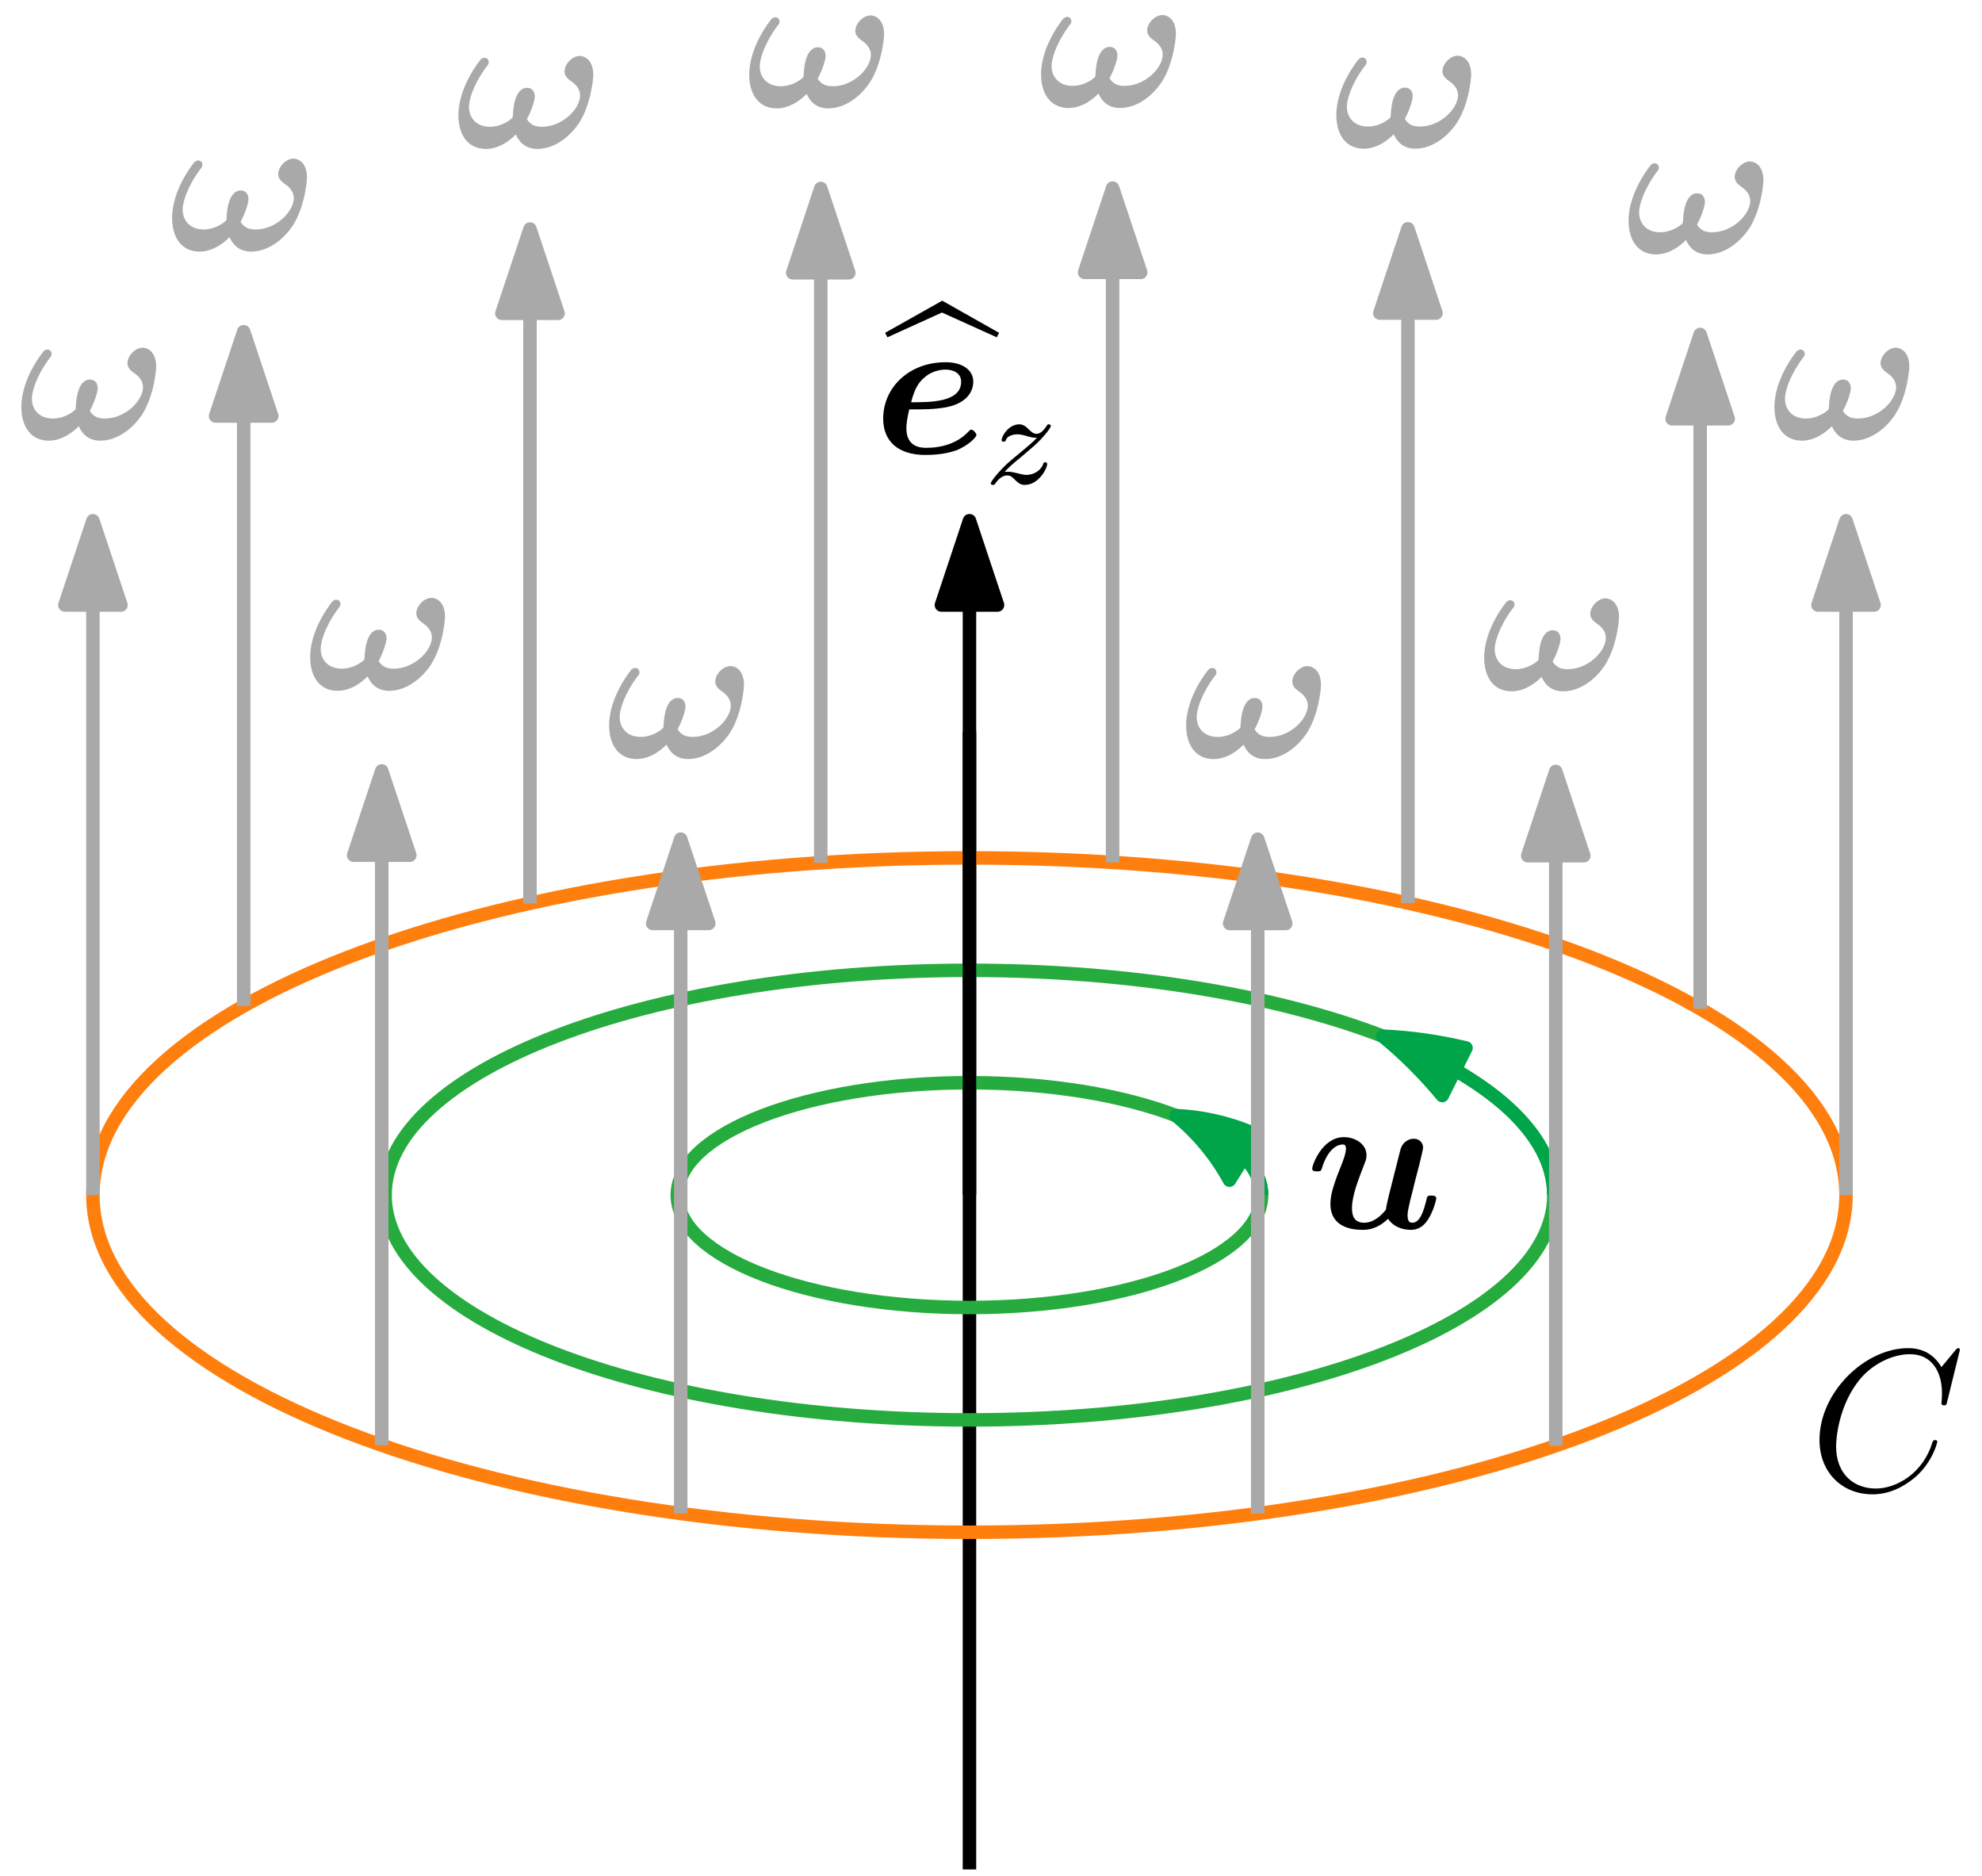 <?xml version="1.0" encoding="UTF-8"?>
<svg xmlns="http://www.w3.org/2000/svg" xmlns:xlink="http://www.w3.org/1999/xlink" width="117.579" height="111.288" viewBox="0 0 117.579 111.288">
<defs>
<g>
<g id="glyph-0-0">
<path d="M 6.734 -3.797 C 6.812 -4.125 6.953 -4.703 6.953 -4.781 C 6.953 -5.031 6.766 -5.312 6.391 -5.312 C 6.203 -5.312 5.766 -5.203 5.609 -4.672 C 5.562 -4.5 5.016 -2.344 4.922 -1.953 C 4.859 -1.672 4.766 -1.328 4.75 -1.109 C 4.531 -0.828 4.062 -0.328 3.453 -0.328 C 2.75 -0.328 2.734 -0.938 2.734 -1.203 C 2.734 -1.938 3.109 -2.875 3.438 -3.734 C 3.562 -4.047 3.594 -4.125 3.594 -4.328 C 3.594 -5.016 2.906 -5.406 2.25 -5.406 C 0.984 -5.406 0.375 -3.781 0.375 -3.531 C 0.375 -3.375 0.562 -3.375 0.672 -3.375 C 0.812 -3.375 0.891 -3.375 0.938 -3.531 C 1.344 -4.859 1.984 -4.969 2.172 -4.969 C 2.266 -4.969 2.375 -4.969 2.375 -4.719 C 2.375 -4.453 2.234 -4.109 2.188 -3.969 C 1.688 -2.719 1.453 -2.047 1.453 -1.453 C 1.453 -0.094 2.656 0.094 3.359 0.094 C 3.703 0.094 4.234 0.047 4.875 -0.562 C 5.266 0.031 5.953 0.094 6.234 0.094 C 6.688 0.094 7.031 -0.156 7.281 -0.578 C 7.578 -1.062 7.734 -1.703 7.734 -1.766 C 7.734 -1.938 7.547 -1.938 7.453 -1.938 C 7.312 -1.938 7.266 -1.938 7.203 -1.875 C 7.188 -1.859 7.188 -1.828 7.109 -1.531 C 6.875 -0.594 6.609 -0.328 6.297 -0.328 C 6.125 -0.328 6.031 -0.453 6.031 -0.781 C 6.031 -0.984 6.078 -1.172 6.188 -1.656 C 6.281 -1.984 6.391 -2.469 6.453 -2.719 Z M 6.734 -3.797 "/>
</g>
<g id="glyph-0-1">
<path d="M 4.328 -1.672 C 4.625 -2.219 4.797 -2.812 4.797 -3.016 C 4.797 -3.281 4.656 -3.531 4.344 -3.531 C 3.594 -3.531 3.516 -2.266 3.5 -1.953 C 3.484 -1.766 3.484 -1.75 3.469 -1.75 C 3.281 -1.562 2.766 -1.219 2.141 -1.219 C 1.344 -1.219 0.891 -1.734 0.891 -2.406 C 0.891 -2.766 1.109 -3.672 1.938 -4.797 C 2.047 -4.922 2.062 -4.953 2.062 -5.062 C 2.062 -5.203 1.953 -5.312 1.812 -5.312 C 1.703 -5.312 1.625 -5.234 1.609 -5.234 C 1.547 -5.172 0.266 -3.609 0.266 -1.906 C 0.266 -0.688 0.875 0.094 1.891 0.094 C 2.734 0.094 3.406 -0.484 3.672 -0.766 C 3.828 -0.406 4.172 0.094 4.953 0.094 C 5.984 0.094 6.906 -0.656 7.438 -1.469 C 8.156 -2.609 8.266 -4.141 8.266 -4.297 C 8.266 -5.219 7.719 -5.422 7.469 -5.422 C 7.016 -5.422 6.562 -4.938 6.562 -4.5 C 6.562 -4.203 6.797 -4.047 6.906 -3.953 C 7.219 -3.75 7.484 -3.469 7.484 -3.078 C 7.484 -2.297 6.453 -1.219 5.219 -1.219 C 4.859 -1.219 4.547 -1.312 4.328 -1.672 Z M 4.328 -1.672 "/>
</g>
<g id="glyph-0-2">
<path d="M 2.656 -2.609 C 3.453 -2.609 4.234 -2.672 4.734 -2.844 C 5.75 -3.188 5.922 -3.875 5.922 -4.25 C 5.922 -4.953 5.266 -5.406 4.281 -5.406 C 2.109 -5.406 0.578 -3.906 0.578 -2.062 C 0.578 -0.688 1.5 0.094 3.078 0.094 C 3.391 0.094 4.219 0.078 4.938 -0.188 C 5.625 -0.469 6.109 -0.953 6.109 -1.094 C 6.109 -1.188 5.922 -1.406 5.812 -1.406 C 5.734 -1.406 5.719 -1.375 5.625 -1.281 C 4.984 -0.594 4.047 -0.328 3.125 -0.328 C 2.266 -0.328 1.953 -0.812 1.953 -1.5 C 1.953 -1.719 2 -2.109 2.125 -2.609 Z M 2.234 -3.031 C 2.453 -3.906 2.734 -4.234 2.938 -4.422 C 3.359 -4.844 3.906 -4.969 4.281 -4.969 C 4.703 -4.969 5.203 -4.781 5.203 -4.25 C 5.203 -3.031 3.391 -3.031 2.234 -3.031 Z M 2.234 -3.031 "/>
</g>
<g id="glyph-1-0">
<path d="M 8.922 -8.312 C 8.922 -8.422 8.844 -8.422 8.828 -8.422 C 8.797 -8.422 8.75 -8.422 8.656 -8.297 L 7.828 -7.297 C 7.406 -8.016 6.75 -8.422 5.859 -8.422 C 3.281 -8.422 0.594 -5.797 0.594 -2.984 C 0.594 -0.984 2 0.25 3.734 0.25 C 4.703 0.25 5.531 -0.156 6.234 -0.734 C 7.266 -1.609 7.578 -2.766 7.578 -2.875 C 7.578 -2.969 7.484 -2.969 7.453 -2.969 C 7.344 -2.969 7.328 -2.906 7.297 -2.859 C 6.75 -0.984 5.141 -0.094 3.938 -0.094 C 2.672 -0.094 1.578 -0.906 1.578 -2.609 C 1.578 -2.984 1.703 -5.062 3.047 -6.641 C 3.703 -7.406 4.828 -8.062 5.969 -8.062 C 7.281 -8.062 7.859 -6.984 7.859 -5.766 C 7.859 -5.453 7.828 -5.188 7.828 -5.141 C 7.828 -5.031 7.953 -5.031 7.984 -5.031 C 8.109 -5.031 8.125 -5.047 8.172 -5.266 Z M 8.922 -8.312 "/>
</g>
<g id="glyph-2-0">
<path d="M 3.312 -8.188 L 6.562 -6.719 L 6.703 -6.984 L 3.328 -8.891 L -0.062 -6.984 L 0.078 -6.719 Z M 3.312 -8.188 "/>
</g>
<g id="glyph-3-0">
<path d="M 1.156 -0.688 C 1.438 -0.984 1.531 -1.078 2.234 -1.656 C 2.312 -1.734 2.875 -2.188 3.094 -2.406 C 3.594 -2.891 3.906 -3.328 3.906 -3.422 C 3.906 -3.484 3.844 -3.516 3.781 -3.516 C 3.703 -3.516 3.703 -3.5 3.625 -3.375 C 3.375 -3.016 3.203 -2.953 3.047 -2.953 C 2.906 -2.953 2.812 -3.016 2.641 -3.172 C 2.438 -3.375 2.281 -3.516 2.031 -3.516 C 1.391 -3.516 0.984 -2.797 0.984 -2.578 C 0.984 -2.578 0.984 -2.484 1.109 -2.484 C 1.188 -2.484 1.219 -2.516 1.25 -2.609 C 1.344 -2.844 1.688 -2.922 1.922 -2.922 C 2.109 -2.922 2.297 -2.875 2.5 -2.812 C 2.828 -2.719 2.906 -2.719 3.078 -2.719 C 2.922 -2.547 2.688 -2.328 2.078 -1.828 C 1.75 -1.547 1.406 -1.281 1.188 -1.062 C 0.609 -0.484 0.344 -0.094 0.344 -0.016 C 0.344 0.062 0.406 0.078 0.469 0.078 C 0.547 0.078 0.562 0.062 0.609 0 C 0.766 -0.234 1.016 -0.484 1.312 -0.484 C 1.5 -0.484 1.578 -0.422 1.734 -0.266 C 1.984 -0.016 2.125 0.078 2.359 0.078 C 3.188 0.078 3.688 -0.906 3.688 -1.156 C 3.688 -1.234 3.641 -1.266 3.562 -1.266 C 3.484 -1.266 3.469 -1.219 3.438 -1.125 C 3.281 -0.734 2.844 -0.516 2.453 -0.516 C 2.297 -0.516 2.125 -0.562 1.875 -0.625 C 1.547 -0.703 1.469 -0.703 1.344 -0.703 C 1.266 -0.703 1.219 -0.703 1.156 -0.688 Z M 1.156 -0.688 "/>
</g>
</g>
<clipPath id="clip-0">
<path clip-rule="nonzero" d="M 57 30 L 58 30 L 58 111.289 L 57 111.289 Z M 57 30 "/>
</clipPath>
<clipPath id="clip-1">
<path clip-rule="nonzero" d="M 36 39 L 45 39 L 45 45.93 L 36 45.93 Z M 36 39 "/>
</clipPath>
<clipPath id="clip-2">
<path clip-rule="nonzero" d="M 70 39 L 79 39 L 79 45.934 L 70 45.934 Z M 70 39 "/>
</clipPath>
<clipPath id="clip-3">
<path clip-rule="nonzero" d="M 88 35 L 97 35 L 97 41.914 L 88 41.914 Z M 88 35 "/>
</clipPath>
<clipPath id="clip-4">
<path clip-rule="nonzero" d="M 44 0.023 L 53 0.023 L 53 7 L 44 7 Z M 44 0.023 "/>
</clipPath>
<clipPath id="clip-5">
<path clip-rule="nonzero" d="M 96 9 L 105 9 L 105 15.996 L 96 15.996 Z M 96 9 "/>
</clipPath>
<clipPath id="clip-6">
<path clip-rule="nonzero" d="M 107 79.219 L 117 79.219 L 117 89 L 107 89 Z M 107 79.219 "/>
</clipPath>
<clipPath id="clip-7">
<path clip-rule="nonzero" d="M 52 17.09 L 60 17.09 L 60 21 L 52 21 Z M 52 17.09 "/>
</clipPath>
</defs>
<g clip-path="url(#clip-0)">
<path fill="none" stroke-width="0.8" stroke-linecap="butt" stroke-linejoin="round" stroke="rgb(0%, 0%, 0%)" stroke-opacity="1" stroke-miterlimit="10" d="M 176 632.001 L 176 712.001 " transform="matrix(1, 0, 0, -1, -118.488, 742.888)"/>
</g>
<path fill-rule="evenodd" fill="rgb(0%, 0%, 0%)" fill-opacity="1" stroke-width="0.8" stroke-linecap="butt" stroke-linejoin="round" stroke="rgb(0%, 0%, 0%)" stroke-opacity="1" stroke-miterlimit="10" d="M 176 712.001 L 174.336 707.001 L 177.664 707.001 Z M 176 712.001 " transform="matrix(1, 0, 0, -1, -118.488, 742.888)"/>
<path fill="none" stroke-width="0.8" stroke-linecap="butt" stroke-linejoin="round" stroke="rgb(100%, 49.799%, 5.499%)" stroke-opacity="1" stroke-miterlimit="10" d="M 228 672.001 C 228 683.044 204.718 692.001 176 692.001 C 147.281 692.001 124 683.044 124 672.001 C 124 660.954 147.281 652.001 176 652.001 C 204.718 652.001 228 660.954 228 672.001 " transform="matrix(1, 0, 0, -1, -118.488, 742.888)"/>
<path fill="none" stroke-width="0.8" stroke-linecap="butt" stroke-linejoin="round" stroke="rgb(14.899%, 67.099%, 24.3%)" stroke-opacity="1" stroke-miterlimit="10" d="M 210.668 672.001 C 210.668 679.365 195.144 685.333 176 685.333 C 156.855 685.333 141.332 679.365 141.332 672.001 C 141.332 664.634 156.855 658.665 176 658.665 C 195.144 658.665 210.668 664.634 210.668 672.001 " transform="matrix(1, 0, 0, -1, -118.488, 742.888)"/>
<path fill="none" stroke-width="0.8" stroke-linecap="butt" stroke-linejoin="round" stroke="rgb(14.899%, 67.099%, 24.3%)" stroke-opacity="1" stroke-miterlimit="10" d="M 193.332 672.001 C 193.332 675.681 185.574 678.665 176 678.665 C 166.425 678.665 158.668 675.681 158.668 672.001 C 158.668 668.318 166.425 665.333 176 665.333 C 185.574 665.333 193.332 668.318 193.332 672.001 " transform="matrix(1, 0, 0, -1, -118.488, 742.888)"/>
<g fill="rgb(0%, 0%, 0%)" fill-opacity="1">
<use xlink:href="#glyph-0-0" x="77.471" y="72.856"/>
</g>
<path fill="none" stroke-width="0.8" stroke-linecap="butt" stroke-linejoin="round" stroke="rgb(0%, 64.4%, 28.899%)" stroke-opacity="1" stroke-miterlimit="10" d="M 193.332 672.001 C 193.332 673.767 191.508 675.462 188.258 676.712 " transform="matrix(1, 0, 0, -1, -118.488, 742.888)"/>
<path fill-rule="evenodd" fill="rgb(0%, 64.4%, 28.899%)" fill-opacity="1" stroke-width="0.8" stroke-linecap="butt" stroke-linejoin="round" stroke="rgb(0%, 64.4%, 28.899%)" stroke-opacity="1" stroke-miterlimit="10" d="M 193.09 675.552 C 191.566 676.243 189.925 676.638 188.258 676.712 C 189.547 675.654 190.625 674.353 191.425 672.884 Z M 193.09 675.552 " transform="matrix(1, 0, 0, -1, -118.488, 742.888)"/>
<path fill="none" stroke-width="0.8" stroke-linecap="butt" stroke-linejoin="round" stroke="rgb(0%, 64.4%, 28.899%)" stroke-opacity="1" stroke-miterlimit="10" d="M 210.668 672.001 C 210.668 675.536 207.015 678.927 200.511 681.427 " transform="matrix(1, 0, 0, -1, -118.488, 742.888)"/>
<path fill-rule="evenodd" fill="rgb(0%, 64.4%, 28.899%)" fill-opacity="1" stroke-width="0.8" stroke-linecap="butt" stroke-linejoin="round" stroke="rgb(0%, 64.4%, 28.899%)" stroke-opacity="1" stroke-miterlimit="10" d="M 205.457 680.728 C 203.836 681.118 202.179 681.353 200.515 681.427 C 201.8 680.368 202.984 679.189 204.047 677.904 Z M 205.457 680.728 " transform="matrix(1, 0, 0, -1, -118.488, 742.888)"/>
<path fill="none" stroke-width="0.8" stroke-linecap="butt" stroke-linejoin="round" stroke="rgb(66.299%, 66.299%, 66.299%)" stroke-opacity="1" stroke-miterlimit="10" d="M 124 672.001 L 124 712.001 " transform="matrix(1, 0, 0, -1, -118.488, 742.888)"/>
<path fill-rule="evenodd" fill="rgb(66.299%, 66.299%, 66.299%)" fill-opacity="1" stroke-width="0.8" stroke-linecap="butt" stroke-linejoin="round" stroke="rgb(66.299%, 66.299%, 66.299%)" stroke-opacity="1" stroke-miterlimit="10" d="M 124 712.001 L 122.336 707.001 L 125.664 707.001 Z M 124 712.001 " transform="matrix(1, 0, 0, -1, -118.488, 742.888)"/>
<g fill="rgb(66.299%, 66.299%, 66.299%)" fill-opacity="1">
<use xlink:href="#glyph-0-1" x="1" y="26.045"/>
</g>
<path fill="none" stroke-width="0.8" stroke-linecap="butt" stroke-linejoin="round" stroke="rgb(66.299%, 66.299%, 66.299%)" stroke-opacity="1" stroke-miterlimit="10" d="M 228 672.001 L 228 712.001 " transform="matrix(1, 0, 0, -1, -118.488, 742.888)"/>
<path fill-rule="evenodd" fill="rgb(66.299%, 66.299%, 66.299%)" fill-opacity="1" stroke-width="0.8" stroke-linecap="butt" stroke-linejoin="round" stroke="rgb(66.299%, 66.299%, 66.299%)" stroke-opacity="1" stroke-miterlimit="10" d="M 228 712.001 L 226.336 707.001 L 229.664 707.001 Z M 228 712.001 " transform="matrix(1, 0, 0, -1, -118.488, 742.888)"/>
<g fill="rgb(66.299%, 66.299%, 66.299%)" fill-opacity="1">
<use xlink:href="#glyph-0-1" x="105" y="26.045"/>
</g>
<path fill="none" stroke-width="0.8" stroke-linecap="butt" stroke-linejoin="round" stroke="rgb(66.299%, 66.299%, 66.299%)" stroke-opacity="1" stroke-miterlimit="10" d="M 141.133 657.161 L 141.133 697.161 " transform="matrix(1, 0, 0, -1, -118.488, 742.888)"/>
<path fill-rule="evenodd" fill="rgb(66.299%, 66.299%, 66.299%)" fill-opacity="1" stroke-width="0.8" stroke-linecap="butt" stroke-linejoin="round" stroke="rgb(66.299%, 66.299%, 66.299%)" stroke-opacity="1" stroke-miterlimit="10" d="M 141.133 697.161 L 139.468 692.161 L 142.8 692.161 Z M 141.133 697.161 " transform="matrix(1, 0, 0, -1, -118.488, 742.888)"/>
<g fill="rgb(66.299%, 66.299%, 66.299%)" fill-opacity="1">
<use xlink:href="#glyph-0-1" x="18.134" y="40.883"/>
</g>
<path fill="none" stroke-width="0.8" stroke-linecap="butt" stroke-linejoin="round" stroke="rgb(66.299%, 66.299%, 66.299%)" stroke-opacity="1" stroke-miterlimit="10" d="M 158.871 653.115 L 158.871 693.115 " transform="matrix(1, 0, 0, -1, -118.488, 742.888)"/>
<path fill-rule="evenodd" fill="rgb(66.299%, 66.299%, 66.299%)" fill-opacity="1" stroke-width="0.8" stroke-linecap="butt" stroke-linejoin="round" stroke="rgb(66.299%, 66.299%, 66.299%)" stroke-opacity="1" stroke-miterlimit="10" d="M 158.871 693.115 L 157.207 688.115 L 160.535 688.115 Z M 158.871 693.115 " transform="matrix(1, 0, 0, -1, -118.488, 742.888)"/>
<g clip-path="url(#clip-1)">
<g fill="rgb(66.299%, 66.299%, 66.299%)" fill-opacity="1">
<use xlink:href="#glyph-0-1" x="35.87" y="44.929"/>
</g>
</g>
<path fill="none" stroke-width="0.8" stroke-linecap="butt" stroke-linejoin="round" stroke="rgb(66.299%, 66.299%, 66.299%)" stroke-opacity="1" stroke-miterlimit="10" d="M 193.101 653.111 L 193.101 693.111 " transform="matrix(1, 0, 0, -1, -118.488, 742.888)"/>
<path fill-rule="evenodd" fill="rgb(66.299%, 66.299%, 66.299%)" fill-opacity="1" stroke-width="0.8" stroke-linecap="butt" stroke-linejoin="round" stroke="rgb(66.299%, 66.299%, 66.299%)" stroke-opacity="1" stroke-miterlimit="10" d="M 193.101 693.111 L 191.433 688.111 L 194.765 688.111 Z M 193.101 693.111 " transform="matrix(1, 0, 0, -1, -118.488, 742.888)"/>
<g clip-path="url(#clip-2)">
<g fill="rgb(66.299%, 66.299%, 66.299%)" fill-opacity="1">
<use xlink:href="#glyph-0-1" x="70.1" y="44.932"/>
</g>
</g>
<path fill="none" stroke-width="0.8" stroke-linecap="butt" stroke-linejoin="round" stroke="rgb(66.299%, 66.299%, 66.299%)" stroke-opacity="1" stroke-miterlimit="10" d="M 210.781 657.13 L 210.781 697.13 " transform="matrix(1, 0, 0, -1, -118.488, 742.888)"/>
<path fill-rule="evenodd" fill="rgb(66.299%, 66.299%, 66.299%)" fill-opacity="1" stroke-width="0.8" stroke-linecap="butt" stroke-linejoin="round" stroke="rgb(66.299%, 66.299%, 66.299%)" stroke-opacity="1" stroke-miterlimit="10" d="M 210.781 697.13 L 209.117 692.13 L 212.445 692.13 Z M 210.781 697.13 " transform="matrix(1, 0, 0, -1, -118.488, 742.888)"/>
<g clip-path="url(#clip-3)">
<g fill="rgb(66.299%, 66.299%, 66.299%)" fill-opacity="1">
<use xlink:href="#glyph-0-1" x="87.78" y="40.913"/>
</g>
</g>
<path fill="none" stroke-width="0.8" stroke-linecap="butt" stroke-linejoin="round" stroke="rgb(66.299%, 66.299%, 66.299%)" stroke-opacity="1" stroke-miterlimit="10" d="M 132.945 683.212 L 132.945 723.212 " transform="matrix(1, 0, 0, -1, -118.488, 742.888)"/>
<path fill-rule="evenodd" fill="rgb(66.299%, 66.299%, 66.299%)" fill-opacity="1" stroke-width="0.8" stroke-linecap="butt" stroke-linejoin="round" stroke="rgb(66.299%, 66.299%, 66.299%)" stroke-opacity="1" stroke-miterlimit="10" d="M 132.945 723.212 L 131.277 718.212 L 134.609 718.212 Z M 132.945 723.212 " transform="matrix(1, 0, 0, -1, -118.488, 742.888)"/>
<g fill="rgb(66.299%, 66.299%, 66.299%)" fill-opacity="1">
<use xlink:href="#glyph-0-1" x="9.944" y="14.83"/>
</g>
<path fill="none" stroke-width="0.8" stroke-linecap="butt" stroke-linejoin="round" stroke="rgb(66.299%, 66.299%, 66.299%)" stroke-opacity="1" stroke-miterlimit="10" d="M 149.929 689.302 L 149.929 729.302 " transform="matrix(1, 0, 0, -1, -118.488, 742.888)"/>
<path fill-rule="evenodd" fill="rgb(66.299%, 66.299%, 66.299%)" fill-opacity="1" stroke-width="0.8" stroke-linecap="butt" stroke-linejoin="round" stroke="rgb(66.299%, 66.299%, 66.299%)" stroke-opacity="1" stroke-miterlimit="10" d="M 149.929 729.302 L 148.261 724.302 L 151.593 724.302 Z M 149.929 729.302 " transform="matrix(1, 0, 0, -1, -118.488, 742.888)"/>
<g fill="rgb(66.299%, 66.299%, 66.299%)" fill-opacity="1">
<use xlink:href="#glyph-0-1" x="26.929" y="8.74"/>
</g>
<path fill="none" stroke-width="0.8" stroke-linecap="butt" stroke-linejoin="round" stroke="rgb(66.299%, 66.299%, 66.299%)" stroke-opacity="1" stroke-miterlimit="10" d="M 167.179 691.708 L 167.179 731.708 " transform="matrix(1, 0, 0, -1, -118.488, 742.888)"/>
<path fill-rule="evenodd" fill="rgb(66.299%, 66.299%, 66.299%)" fill-opacity="1" stroke-width="0.8" stroke-linecap="butt" stroke-linejoin="round" stroke="rgb(66.299%, 66.299%, 66.299%)" stroke-opacity="1" stroke-miterlimit="10" d="M 167.179 731.708 L 165.515 726.708 L 168.843 726.708 Z M 167.179 731.708 " transform="matrix(1, 0, 0, -1, -118.488, 742.888)"/>
<g clip-path="url(#clip-4)">
<g fill="rgb(66.299%, 66.299%, 66.299%)" fill-opacity="1">
<use xlink:href="#glyph-0-1" x="44.181" y="6.335"/>
</g>
</g>
<path fill="none" stroke-width="0.8" stroke-linecap="butt" stroke-linejoin="round" stroke="rgb(66.299%, 66.299%, 66.299%)" stroke-opacity="1" stroke-miterlimit="10" d="M 184.492 691.732 L 184.492 731.732 " transform="matrix(1, 0, 0, -1, -118.488, 742.888)"/>
<path fill-rule="evenodd" fill="rgb(66.299%, 66.299%, 66.299%)" fill-opacity="1" stroke-width="0.8" stroke-linecap="butt" stroke-linejoin="round" stroke="rgb(66.299%, 66.299%, 66.299%)" stroke-opacity="1" stroke-miterlimit="10" d="M 184.492 731.732 L 182.828 726.732 L 186.16 726.732 Z M 184.492 731.732 " transform="matrix(1, 0, 0, -1, -118.488, 742.888)"/>
<g fill="rgb(66.299%, 66.299%, 66.299%)" fill-opacity="1">
<use xlink:href="#glyph-0-1" x="61.493" y="6.313"/>
</g>
<path fill="none" stroke-width="0.8" stroke-linecap="butt" stroke-linejoin="round" stroke="rgb(66.299%, 66.299%, 66.299%)" stroke-opacity="1" stroke-miterlimit="10" d="M 202.011 689.318 L 202.011 729.318 " transform="matrix(1, 0, 0, -1, -118.488, 742.888)"/>
<path fill-rule="evenodd" fill="rgb(66.299%, 66.299%, 66.299%)" fill-opacity="1" stroke-width="0.8" stroke-linecap="butt" stroke-linejoin="round" stroke="rgb(66.299%, 66.299%, 66.299%)" stroke-opacity="1" stroke-miterlimit="10" d="M 202.011 729.318 L 200.343 724.318 L 203.675 724.318 Z M 202.011 729.318 " transform="matrix(1, 0, 0, -1, -118.488, 742.888)"/>
<g fill="rgb(66.299%, 66.299%, 66.299%)" fill-opacity="1">
<use xlink:href="#glyph-0-1" x="79.01" y="8.726"/>
</g>
<path fill="none" stroke-width="0.8" stroke-linecap="butt" stroke-linejoin="round" stroke="rgb(66.299%, 66.299%, 66.299%)" stroke-opacity="1" stroke-miterlimit="10" d="M 219.347 683.048 L 219.347 723.048 " transform="matrix(1, 0, 0, -1, -118.488, 742.888)"/>
<path fill-rule="evenodd" fill="rgb(66.299%, 66.299%, 66.299%)" fill-opacity="1" stroke-width="0.8" stroke-linecap="butt" stroke-linejoin="round" stroke="rgb(66.299%, 66.299%, 66.299%)" stroke-opacity="1" stroke-miterlimit="10" d="M 219.347 723.048 L 217.683 718.048 L 221.011 718.048 Z M 219.347 723.048 " transform="matrix(1, 0, 0, -1, -118.488, 742.888)"/>
<g clip-path="url(#clip-5)">
<g fill="rgb(66.299%, 66.299%, 66.299%)" fill-opacity="1">
<use xlink:href="#glyph-0-1" x="96.346" y="14.997"/>
</g>
</g>
<g clip-path="url(#clip-6)">
<g fill="rgb(0%, 0%, 0%)" fill-opacity="1">
<use xlink:href="#glyph-1-0" x="107.345" y="88.388"/>
</g>
</g>
<g clip-path="url(#clip-7)">
<g fill="rgb(0%, 0%, 0%)" fill-opacity="1">
<use xlink:href="#glyph-2-0" x="52.568" y="26.726"/>
</g>
</g>
<g fill="rgb(0%, 0%, 0%)" fill-opacity="1">
<use xlink:href="#glyph-0-2" x="51.816" y="26.892"/>
</g>
<g fill="rgb(0%, 0%, 0%)" fill-opacity="1">
<use xlink:href="#glyph-3-0" x="58.434" y="28.685"/>
</g>
<path fill="none" stroke-width="0.8" stroke-linecap="butt" stroke-linejoin="round" stroke="rgb(0%, 0%, 0%)" stroke-opacity="1" stroke-miterlimit="10" d="M 176 699.501 L 176 672.001 " transform="matrix(1, 0, 0, -1, -118.488, 742.888)"/>
</svg>
